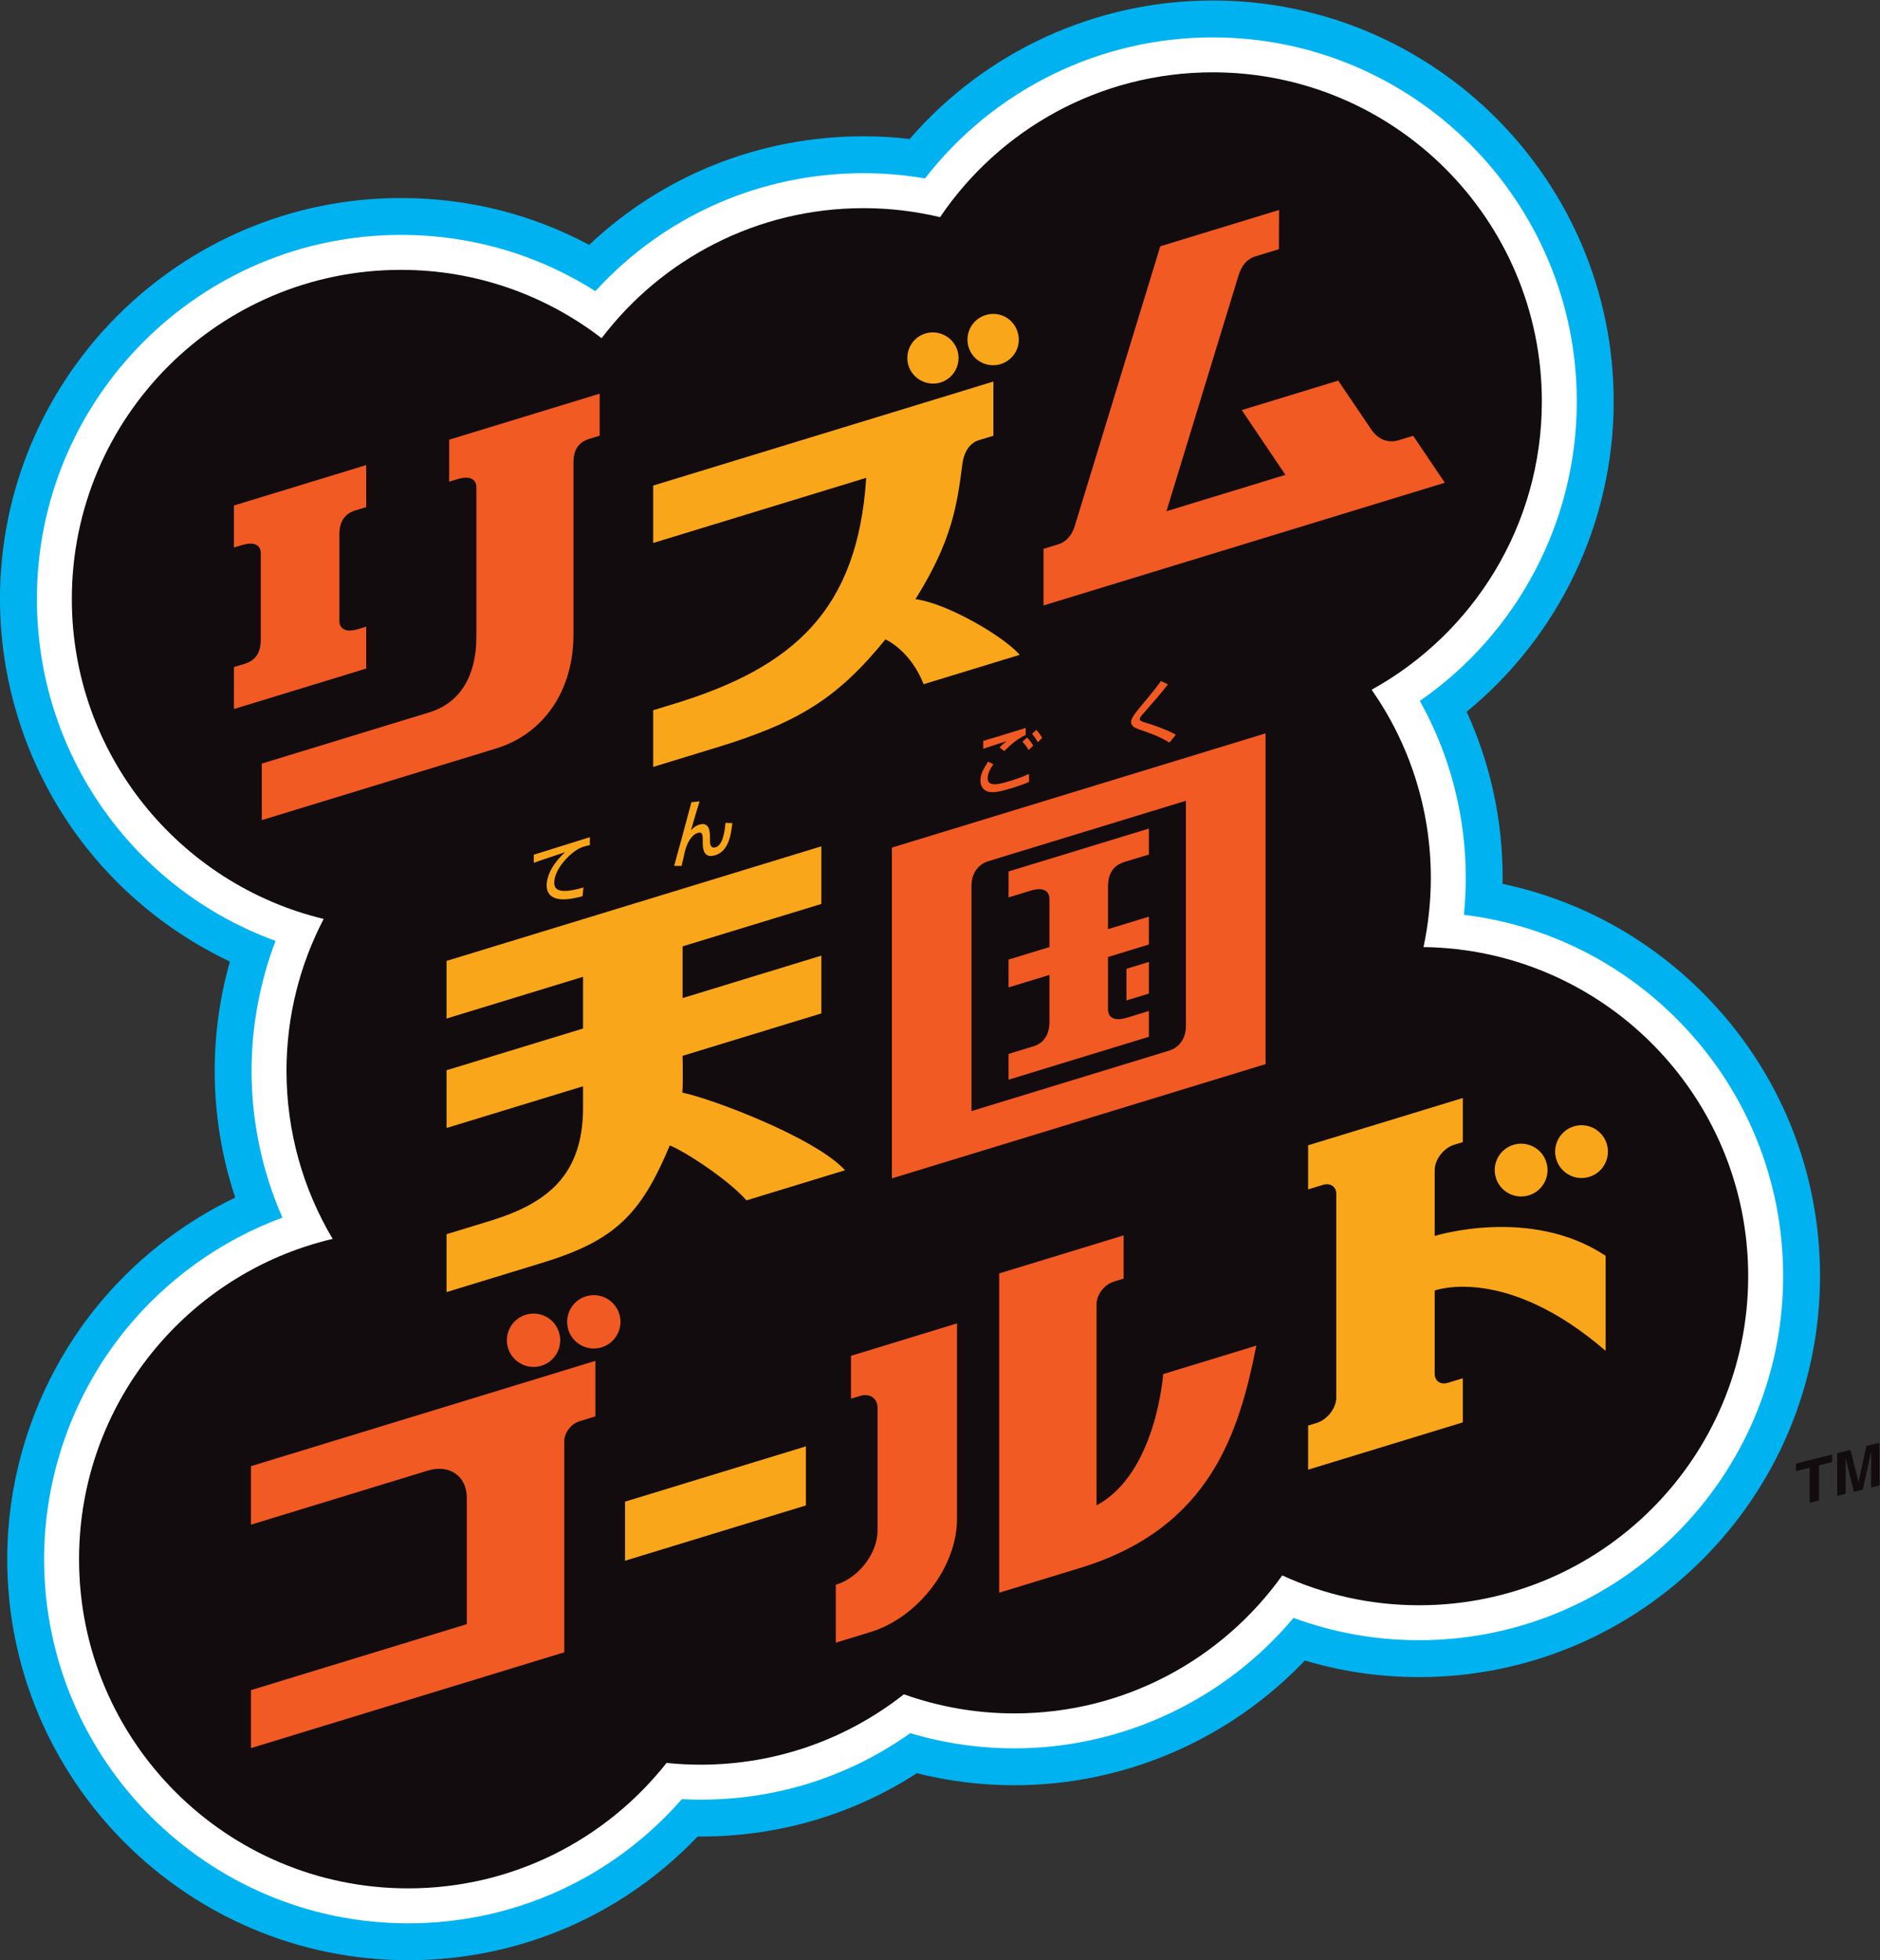 <?xml version="1.0" encoding="UTF-8" standalone="no"?>
<!-- Created with Inkscape (http://www.inkscape.org/) -->

<svg
   version="1.1"
   id="svg2"
   xml:space="preserve"
   width="666.667"
   height="695.008"
   viewBox="0 0 666.667 695.008"
   sodipodi:docname="Rhythm Tengoku Gold (リズム天国ゴールド) Logo.ai"
   xmlns:inkscape="http://www.inkscape.org/namespaces/inkscape"
   xmlns:sodipodi="http://sodipodi.sourceforge.net/DTD/sodipodi-0.dtd"
   xmlns="http://www.w3.org/2000/svg"
   xmlns:svg="http://www.w3.org/2000/svg"><rect x="0" y="0" width="666.667" height="695.008" fill="#333333" stroke="none"/><defs
     id="defs6"><clipPath
       clipPathUnits="userSpaceOnUse"
       id="clipPath16"><path
         d="M 0,521.256 H 500 V 0 H 0 Z"
         id="path14" /></clipPath></defs><sodipodi:namedview
     id="namedview4"
     pagecolor="#ffffff"
     bordercolor="#666666"
     borderopacity="1.0"
     inkscape:pageshadow="2"
     inkscape:pageopacity="0.0"
     inkscape:pagecheckerboard="0" /><g
     id="g8"
     inkscape:groupmode="layer"
     inkscape:label="Rhythm Tengoku Gold (リズム天国ゴールド) Logo"
     transform="matrix(1.333,0,0,-1.333,0,695.008)"><g
       id="g10"><g
         id="g12"
         clip-path="url(#clipPath16)"><g
           id="g18"
           transform="translate(453.392,256.9)"><path
             d="m 0,0 c -14.855,15.034 -33.424,25.12 -53.663,29.388 0.008,0.527 0.013,1.054 0.013,1.581 0,15.414 -3.275,30.409 -9.576,44.198 24.491,20.059 39.111,50.25 39.111,82.534 0,58.81 -47.846,106.656 -106.657,106.656 -31.173,0 -60.486,-13.573 -80.63,-36.837 -4.075,0.473 -8.167,0.711 -12.251,0.711 -27.58,0 -53.38,-10.351 -73.006,-28.878 -15.317,8.194 -32.347,12.463 -50.077,12.463 -58.811,0 -106.656,-47.845 -106.656,-106.655 0,-24.083 8.261,-47.693 23.262,-66.479 10.197,-12.771 23.248,-23.025 37.893,-29.96 -2.668,-9.432 -4.045,-19.234 -4.045,-29.057 0,-11.51 1.862,-22.896 5.464,-33.713 -14.354,-6.887 -27.154,-16.969 -37.212,-29.496 -15.115,-18.827 -23.44,-42.514 -23.44,-66.699 0,-58.811 47.846,-106.657 106.656,-106.657 29.401,0 56.948,11.876 77.022,32.903 0.266,-0.002 0.532,-0.004 0.797,-0.004 20.679,0 40.366,5.791 57.512,16.838 8.464,-2.124 17.158,-3.197 25.956,-3.197 29.321,0 57.263,12.183 77.259,33.172 9.816,-2.929 19.989,-4.407 30.39,-4.407 58.81,0 106.656,47.846 106.656,106.656 C 30.778,-46.699 19.847,-20.085 0,0"
             style="fill:#00b3f0;fill-opacity:1;fill-rule:nonzero;stroke:none"
             id="path20" /></g><g
           id="g22"
           transform="translate(446.413,250.003)"><path
             d="m 0,0 c -15.485,15.672 -35.419,25.423 -56.984,28.057 0.333,3.265 0.5,6.541 0.5,9.809 0,16.633 -4.199,32.73 -12.219,47.087 25.974,17.984 41.754,47.685 41.754,79.645 0,53.399 -43.443,96.843 -96.843,96.843 -30.077,0 -58.246,-13.914 -76.55,-37.519 -5.411,0.926 -10.881,1.394 -16.331,1.394 -27.496,0 -53.044,-11.334 -71.365,-31.383 -15.457,9.819 -33.166,14.968 -51.719,14.968 -53.4,0 -96.843,-43.444 -96.843,-96.843 0,-41.18 25.611,-77.139 63.492,-90.936 -4.195,-10.997 -6.383,-22.761 -6.383,-34.56 0,-13.491 2.817,-26.79 8.212,-39.036 -16.405,-6.059 -31.079,-16.565 -42.12,-30.317 -13.722,-17.09 -21.279,-38.596 -21.279,-60.556 0,-53.399 43.444,-96.843 96.843,-96.843 28.13,0 54.391,11.975 72.816,33.028 22.029,-1.127 43.046,5.014 60.762,17.55 8.979,-2.681 18.278,-4.038 27.71,-4.038 28.687,0 55.923,12.848 74.246,34.703 10.685,-3.944 21.889,-5.938 33.403,-5.938 53.4,0 96.842,43.443 96.842,96.843 C 27.944,-42.401 18.02,-18.236 0,0"
             style="fill:#ffffff;fill-opacity:1;fill-rule:nonzero;stroke:none"
             id="path24" /></g><g
           id="g26"
           transform="translate(378.682,269.478)"><path
             d="m 0,0 c 1.268,5.932 1.951,12.08 1.951,18.391 0,18.621 -5.831,35.871 -15.743,50.06 26.992,14.913 45.278,43.652 45.278,76.671 0,48.351 -39.196,87.547 -87.547,87.547 -30.187,0 -56.804,-15.279 -72.543,-38.525 -6.529,1.554 -13.333,2.4 -20.338,2.4 -28.447,0 -53.713,-13.576 -69.704,-34.592 -14.778,11.388 -33.281,18.177 -53.38,18.177 -48.351,0 -87.547,-39.196 -87.547,-87.547 0,-41.269 28.564,-75.847 66.994,-85.097 -6.302,-12.089 -9.885,-25.822 -9.885,-40.399 0,-16.335 4.487,-31.616 12.276,-44.703 -38.666,-9.081 -67.463,-43.769 -67.463,-85.205 0,-48.351 39.196,-87.548 87.547,-87.548 27.886,0 52.708,13.054 68.741,33.367 2.984,-0.307 6.013,-0.468 9.079,-0.468 20.412,0 39.176,7.005 54.065,18.717 9.192,-3.278 19.085,-5.076 29.402,-5.076 29.383,0 55.365,14.49 71.244,36.698 11.089,-5.08 23.411,-7.933 36.406,-7.933 48.351,0 87.547,39.196 87.547,87.547 C 86.38,-39.558 47.81,-0.628 0,0"
             style="fill:#130c0e;fill-opacity:1;fill-rule:nonzero;stroke:none"
             id="path28" /></g><g
           id="g30"
           transform="translate(381.66,192.633)"><path
             d="m 0,0 v 17.467 c 0,2.876 2.344,5.931 5.246,6.818 L 7.487,24.97 V 36.704 L -33.666,24.122 V 12.388 l 3.981,1.217 c 1.946,0.595 3.506,-0.492 3.506,-2.401 v -54.125 c 0,-2.876 -2.344,-5.931 -5.246,-6.819 l -2.241,-0.685 -0.001,-11.733 41.154,12.582 v 11.733 L 3.506,-39.06 C 1.56,-39.655 0,-38.568 0,-36.659 v 22.151 c 0,0 18.818,7.028 45.477,-16.049 V -5.272 C 25.453,8.025 0,0 0,0 m 41.121,15.726 c 3.709,1.133 5.796,5.059 4.662,8.767 -1.134,3.708 -5.059,5.795 -8.767,4.662 -3.709,-1.134 -5.796,-5.059 -4.662,-8.768 1.134,-3.708 5.059,-5.795 8.767,-4.661 M 16.284,15.474 c -1.134,3.708 0.953,7.634 4.661,8.767 3.709,1.134 7.634,-0.953 8.768,-4.661 1.133,-3.709 -0.954,-7.634 -4.662,-8.767 -3.708,-1.134 -7.633,0.953 -8.767,4.661"
             style="fill:#faa61a;fill-opacity:1;fill-rule:nonzero;stroke:none"
             id="path32" /></g><g
           id="g34"
           transform="translate(309.431,155.892)"><path
             d="m 0,0 c 0,0 -1.818,-26.432 -17.718,-34.898 v 53.485 c 0.001,2.557 2.062,5.245 4.619,6.027 l 2.582,0.79 V 36.902 L -43.625,26.78 v -84.924 l 21.578,6.597 c 34.669,10.599 42.277,36.17 46.83,59.124 z m -54.843,13.491 v -51.998 c 0,-12.732 -10.33,-26.225 -23.061,-30.117 l -9.187,-2.809 v 15.393 c 6.156,1.882 11.115,8.375 11.115,14.532 v 32.509 c 0,2.557 -2.056,3.985 -4.618,3.202 l -2.453,-0.75 V 4.868 Z"
             style="fill:#f15a22;fill-opacity:1;fill-rule:nonzero;stroke:none"
             id="path36" /></g><g
           id="g38"
           transform="translate(166.277,121.967)"><path
             d="M 0,0 V -15.712 L 48.11,-1.004 V 14.709 Z"
             style="fill:#faa61a;fill-opacity:1;fill-rule:nonzero;stroke:none"
             id="path40" /></g><g
           id="g42"
           transform="translate(164.753,171.872)"><path
             d="m 0,0 c -1.146,3.748 -5.113,5.857 -8.861,4.712 -3.748,-1.146 -5.857,-5.114 -4.711,-8.862 1.145,-3.747 5.113,-5.857 8.861,-4.711 C -0.964,-7.715 1.146,-3.748 0,0 m -97.994,-56.026 47.04,14.382 c 5.758,1.76 10.383,-1.467 10.383,-7.207 v -33.632 l -57.423,-17.556 v -15.419 l 83.356,25.485 v 56.176 c 0,2.217 1.792,4.593 4.044,5.282 l 4.227,1.292 v 14.767 l -91.627,-28.013 z m 68.393,46.976 c -1.146,3.748 0.964,7.715 4.712,8.861 3.748,1.146 7.715,-0.963 8.861,-4.711 1.146,-3.748 -0.964,-7.716 -4.712,-8.861 -3.748,-1.146 -7.715,0.963 -8.861,4.711"
             style="fill:#f15a22;fill-opacity:1;fill-rule:nonzero;stroke:none"
             id="path44" /></g><g
           id="g46"
           transform="translate(315.483,308.392)"><path
             d="m 0,0 -52.535,-16.062 c -2.825,-0.854 -4.509,-3.33 -4.508,-6.57 v -59.903 l 52.535,16.062 c 2.613,0.783 4.508,3.1 4.508,6.57 z m 21.185,17.934 v -87.982 l -99.403,-30.39 v 87.982 z M -9.853,-51.284 v 8.417 l -5.965,-1.823 v -8.418 z m 10e-4,-11.492 -37.329,-11.412 v 6.856 l 6.59,2.015 c 2.691,0.823 4.286,2.968 4.286,6.519 v 12.479 l -10.876,-3.325 v 7.408 l 10.876,3.326 v 12.778 c 0,1.483 -0.892,3.48 -5,2.224 l -5.876,-1.796 v 6.901 L -9.852,-7.39 v -6.902 l -6.517,-1.992 c -2.785,-0.852 -4.36,-2.928 -4.36,-6.526 v -11.338 l 10.877,3.325 v -7.408 l -10.877,-3.326 v -13.92 c 0,-2.191 1.683,-3.253 5.073,-2.217 l 5.804,1.775 z"
             style="fill:#f15a22;fill-opacity:1;fill-rule:nonzero;stroke:none"
             id="path48" /></g><g
           id="g50"
           transform="translate(264.272,318.101)"><path
             d="m 0,0 c -1.476,-1.986 -1.53,-3.408 -1.53,-3.757 0,-2.442 3.328,-1.476 5.904,-0.698 1.691,0.51 3.409,1.1 5.073,1.879 L 9.5,-4.67 C 8.91,-4.965 7.702,-5.475 5.019,-6.307 1.61,-7.327 0.134,-7.622 -1.342,-7.3 c -1.208,0.269 -2.12,1.423 -2.12,2.899 0,1.744 0.778,3.14 2.04,5.099 z M 8.588,9.661 V 7.81 C 6.414,6.736 4.857,5.475 2.872,3.516 L 1.637,4.482 c 0.564,0.59 0.671,0.698 1.798,1.61 L 3.408,6.119 C 1.073,5.367 -1.315,4.616 -2.711,4.106 v 2.12 c 0.51,0.134 2.657,0.778 3.543,1.047 z m 3.22,-3.784 c -0.751,1.342 -1.261,1.906 -1.529,2.201 l 1.127,1.073 C 12.157,8.373 12.694,7.488 12.989,7.004 Z M 9.366,3.784 C 8.776,4.777 8.427,5.26 7.729,5.985 L 8.937,7.112 C 9.635,6.468 10.198,5.636 10.574,4.938 Z"
             style="fill:#f15a22;fill-opacity:1;fill-rule:nonzero;stroke:none"
             id="path52" /></g><g
           id="g54"
           transform="translate(311.111,323.866)"><path
             d="m 0,0 c -2.99,1.767 -4.459,2.256 -8.4,3.616 -0.816,0.299 -1.822,0.842 -1.822,1.821 0,0.952 0.979,2.257 2.148,3.67 4.621,5.573 4.703,5.737 5.79,7.259 l 1.876,-0.87 C -2.963,12.261 -3.425,11.772 -7.286,7.367 -7.666,6.96 -7.911,6.579 -7.911,6.253 c 0,-0.49 0.815,-0.734 1.305,-0.87 2.447,-0.707 6.633,-2.257 8.292,-3.29 z"
             style="fill:#f15a22;fill-opacity:1;fill-rule:nonzero;stroke:none"
             id="path56" /></g><g
           id="g58"
           transform="translate(181.536,230.752)"><path
             d="M 0,0 C 0.203,3.948 0.05,9.799 0.05,9.799 L 36.966,21.085 V 36.448 L 0.05,25.161 V 38.917 L 36.966,50.203 V 65.528 L -62.746,35.043 V 19.719 l 36.315,11.102 V 17.065 L -62.746,5.963 V -9.399 l 36.315,11.102 v -5.68 c 0,-18.192 -9.798,-25.551 -24.677,-30.111 l -11.638,-3.558 v -15.397 l 25.346,7.75 c 19.468,5.942 26.331,12.841 34.046,31.257 4.233,-1.683 15.734,-9.265 20.398,-14.612 l 26.214,8.014 C 35.415,-11.98 7.476,-1.465 0,0"
             style="fill:#faa61a;fill-opacity:1;fill-rule:nonzero;stroke:none"
             id="path60" /></g><g
           id="g62"
           transform="translate(186.094,308.244)"><path
             d="m 0,0 c -0.374,-1.255 -1.976,-6.568 -2.269,-7.662 l 0.026,-0.027 c 0.347,0.4 1.015,1.121 2.19,1.495 2.723,0.801 2.83,-1.922 2.83,-3.417 v -0.801 c 0,-0.561 0,-2.243 1.468,-1.816 1.655,0.481 2.349,3.07 2.67,6.488 L 8.73,-5.794 c -0.454,-4.245 -1.415,-7.609 -4.645,-8.57 -3.204,-0.961 -3.231,2.27 -3.231,3.311 v 0.641 c 0,1.201 0.027,2.429 -1.281,2.029 -1.709,-0.508 -2.75,-2.537 -3.364,-4.539 -0.16,-0.694 -0.828,-3.658 -0.988,-4.272 l -1.976,0.027 c 1.015,3.551 3.444,12.628 4.592,16.927 z"
             style="fill:#faa61a;fill-opacity:1;fill-rule:nonzero;stroke:none"
             id="path64" /></g><g
           id="g66"
           transform="translate(156.916,298.716)"><path
             d="m 0,0 v -2.127 c -0.458,-0.081 -0.889,-0.162 -1.75,-0.431 -2.936,-0.862 -7.702,-5.736 -7.729,-9.506 -0.027,-2.128 1.777,-2.262 2.989,-2.235 1.077,0.026 2.639,0.269 4.793,0.915 l -0.269,-2.343 c -1.75,-0.458 -3.77,-0.888 -5.467,-0.808 -1.885,0.054 -4.066,0.862 -4.066,3.744 0.027,1.561 0.673,4.874 4.847,8.725 l -0.026,0.027 c -3.824,-1.266 -4.282,-1.401 -8.241,-2.774 v 2.154 c 0.7,0.189 5.655,1.751 7.702,2.397 z"
             style="fill:#faa61a;fill-opacity:1;fill-rule:nonzero;stroke:none"
             id="path68" /></g><g
           id="g70"
           transform="translate(375.938,405.473)"><path
             d="m 0,0 -3.87,-1.183 c -2.533,-0.782 -5.32,-0.028 -7.244,2.814 l -8.829,13.046 -25.659,-7.845 11.617,-17.222 -31.648,-9.676 19.154,62.65 c 0.837,2.738 2.326,4.454 4.367,5.094 l 6.391,1.954 0.048,10.435 -31.606,-9.663 -22.743,-74.39 c -0.881,-2.881 -2.584,-4.327 -4.397,-4.881 l -3.919,-1.198 v -15.063 l 106.761,32.64 z"
             style="fill:#f15a22;fill-opacity:1;fill-rule:nonzero;stroke:none"
             id="path72" /></g><g
           id="g74"
           transform="translate(243.526,362.019)"><path
             d="m 0,0 c 9.719,15.41 11.095,25.107 12.469,35.788 0.48,3.864 2.319,5.861 4.399,6.497 l 3.867,1.182 V 57.879 L -69.764,30.211 V 14.944 l 56.676,17.328 c -2.285,-35.267 -19.377,-50.413 -51.105,-60.113 l -5.571,-1.703 v -15.074 l 16.778,5.131 c 21.717,6.638 32.202,13.017 45.01,28.788 3.306,-1.606 7.676,-5.54 10.153,-11.924 l 25.541,7.808 C 24.123,-10.4 8.854,-1.168 0,0 m 22.646,62.508 c 3.65,1.134 5.675,4.933 4.541,8.511 -1.064,3.65 -4.933,5.676 -8.512,4.541 -3.649,-1.134 -5.605,-4.933 -4.541,-8.512 1.135,-3.649 4.933,-5.604 8.512,-4.54 M -1.866,62.156 c -1.064,3.579 0.891,7.448 4.541,8.512 3.579,1.064 7.378,-0.962 8.512,-4.54 1.064,-3.58 -0.892,-7.378 -4.541,-8.512 -3.579,-1.064 -7.378,0.962 -8.512,4.54"
             style="fill:#faa61a;fill-opacity:1;fill-rule:nonzero;stroke:none"
             id="path76" /></g><g
           id="g78"
           transform="translate(97.418,354.709)"><path
             d="m 0,0 -2.13,-0.651 c -3.358,-1.027 -5.004,0.089 -5.004,2.201 v 22.977 c 0,3.088 1.122,5.433 4.245,6.388 L 0,31.798 V 42.975 L -35.178,32.22 V 21.044 l 2.136,0.652 c 3.368,1.03 4.998,-0.081 4.998,-2.181 V -3.461 c 0,-3.117 -1.124,-5.457 -4.239,-6.409 l -2.895,-0.885 V -21.91 L 0,-11.155 Z M 62.111,61.965 V 50.788 L 59.373,49.95 C 56.215,48.985 55.139,46.744 55.139,43.582 V -2.161 c 0,-14.969 -8.041,-26.454 -20.646,-30.264 l -62.27,-19.038 v 15.037 l 44.53,13.614 c 8.554,2.627 12.557,10.061 12.557,20.167 v 39.7 c 0,2.1 -1.638,3.204 -5.001,2.175 l -2.234,-0.683 v 11.178 z"
             style="fill:#f15a22;fill-opacity:1;fill-rule:nonzero;stroke:none"
             id="path80" /></g><g
           id="g82"
           transform="translate(497.762,125.734)"><path
             d="M 0,0 V 9.492 L -2.212,-0.552 -4.608,-1.149 -6.768,7.805 V -1.687 L -9.033,-2.252 V 9.111 l 3.539,0.882 2.133,-8.481 0.026,0.007 2.081,9.531 3.492,0.871 V 0.558 Z m -16.352,-4.077 v 9.348 l -3.643,-0.909 v 2.009 l 9.636,2.403 V 6.765 l -3.512,-0.876 v -9.347 z"
             style="fill:#130c0e;fill-opacity:1;fill-rule:nonzero;stroke:none"
             id="path84" /></g></g></g></g></svg>
